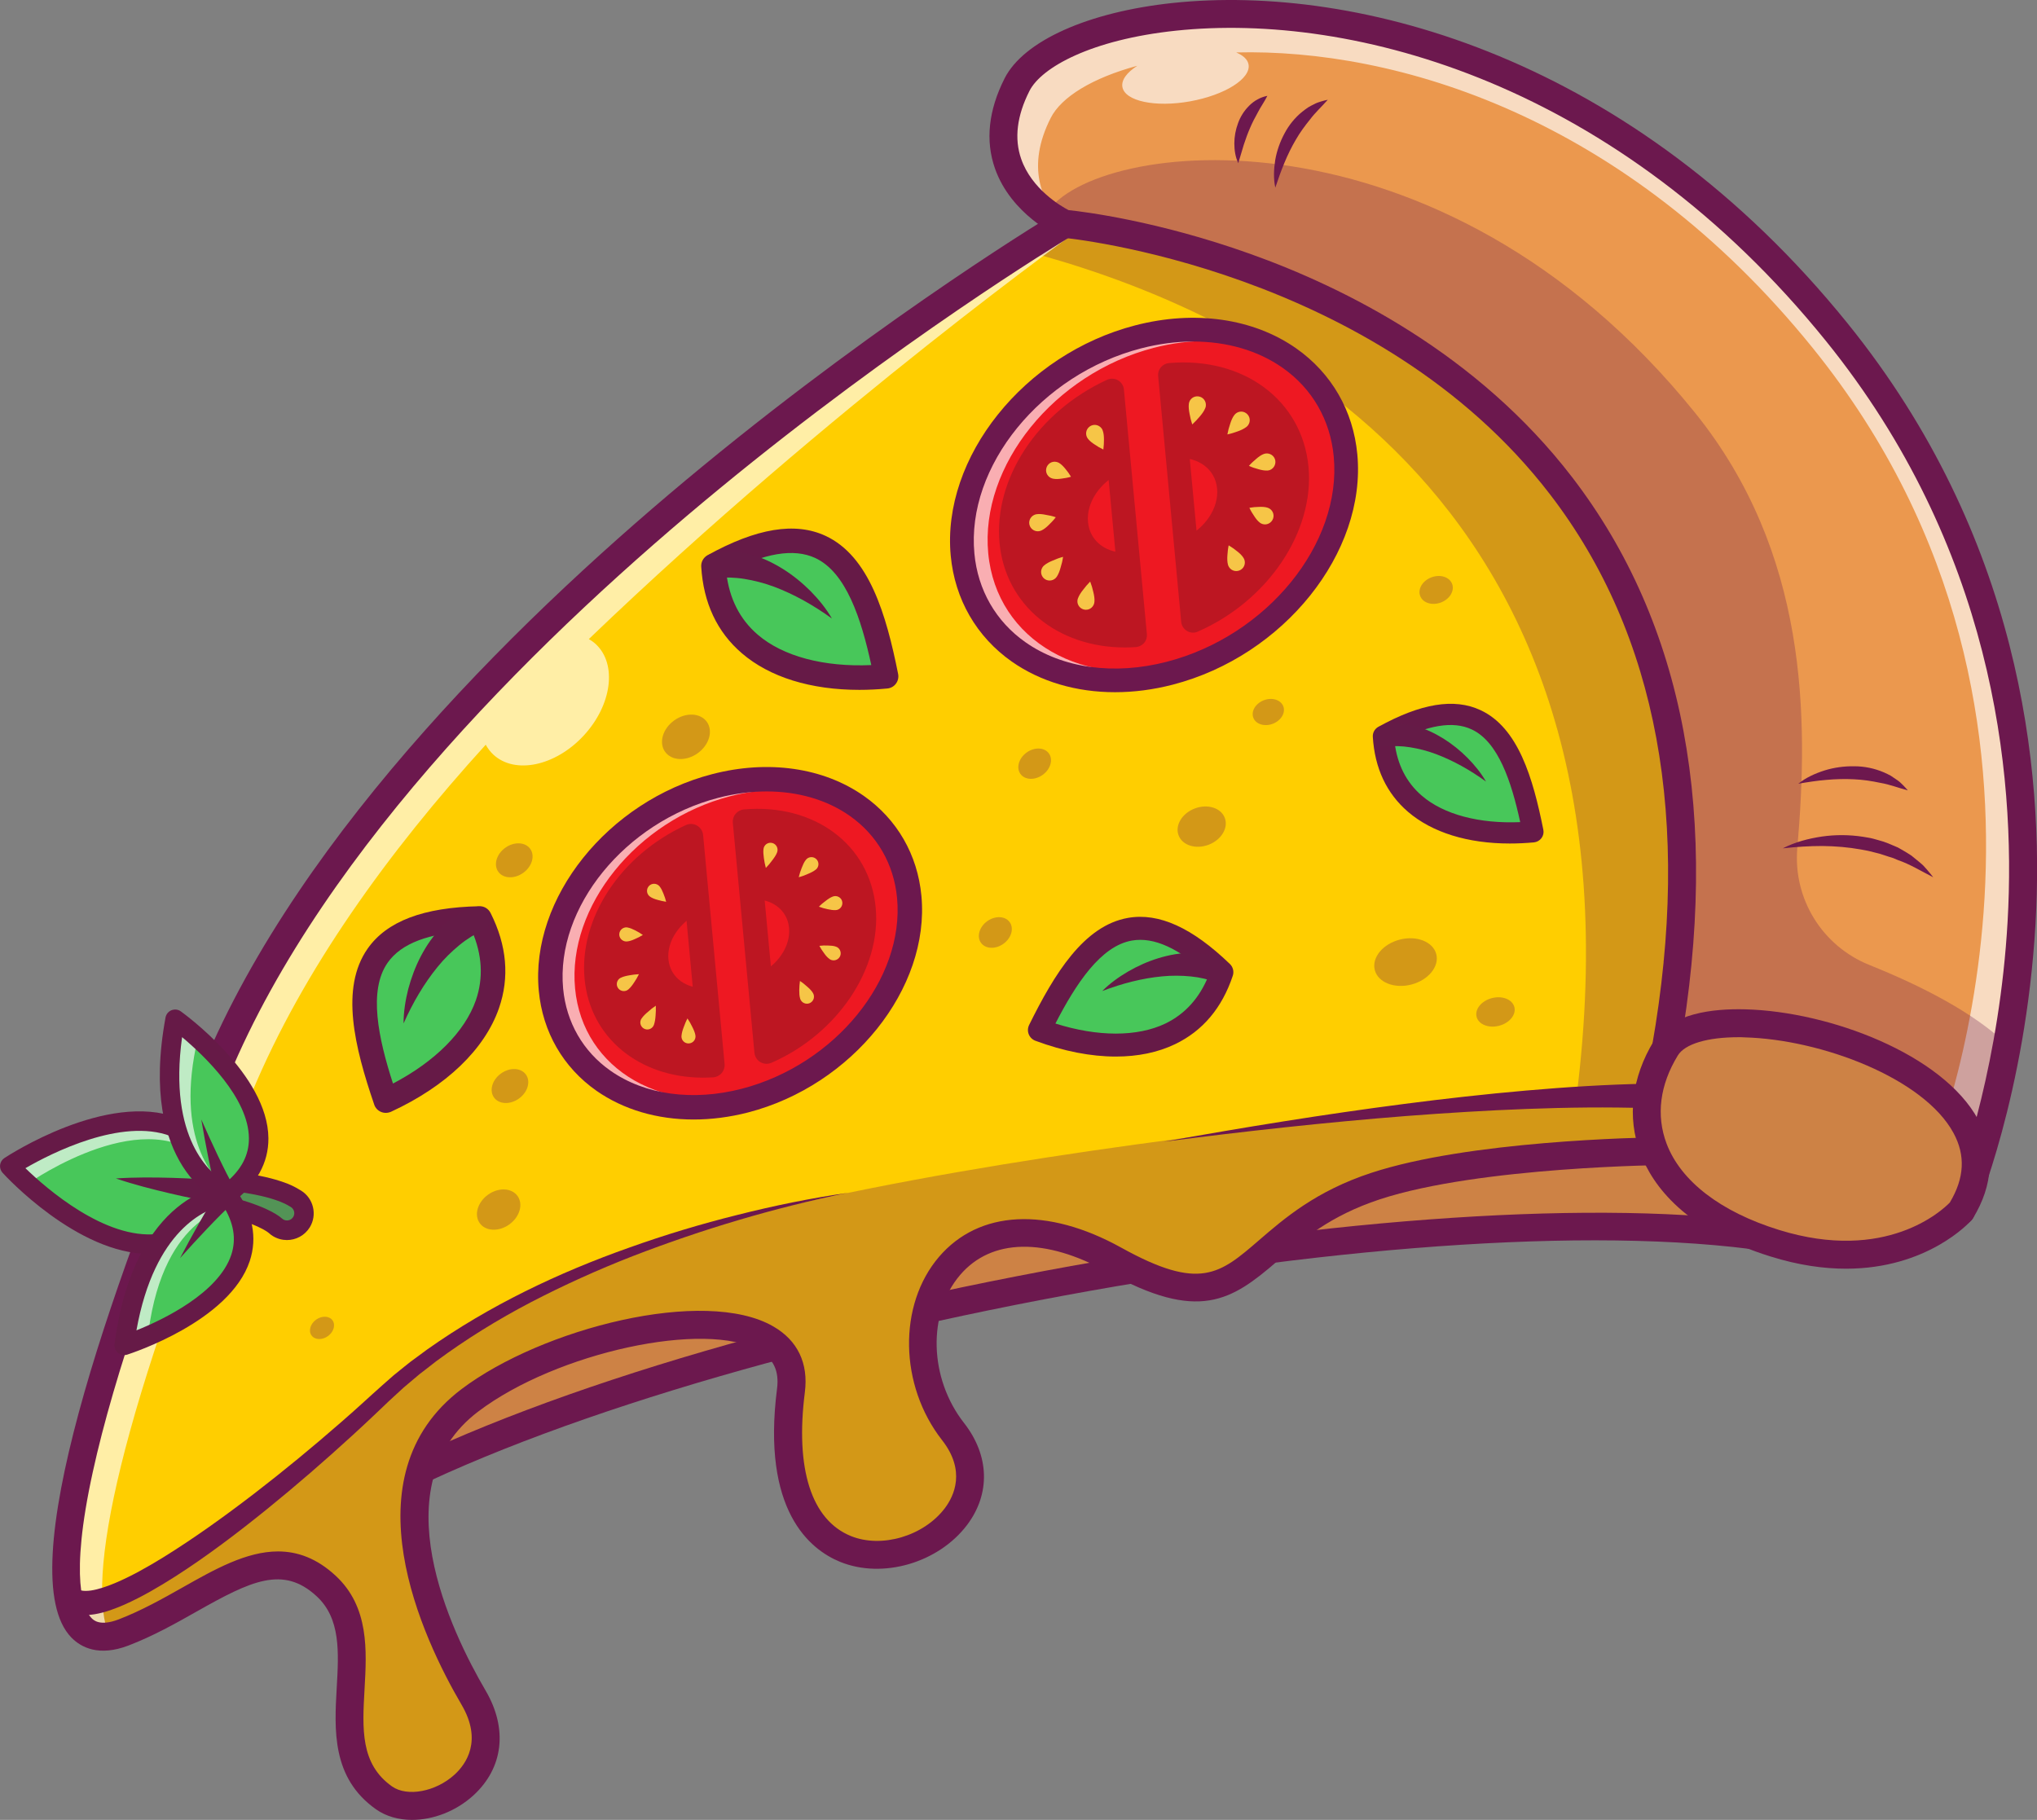<?xml version="1.0" encoding="utf-8"?>
<!-- Generator: Adobe Illustrator 22.1.0, SVG Export Plug-In . SVG Version: 6.00 Build 0)  -->
<svg version="1.1" id="Layer_1" xmlns="http://www.w3.org/2000/svg" xmlns:xlink="http://www.w3.org/1999/xlink" x="0px" y="0px"
	 viewBox="0 0 2694.9 2408" style="enable-background:new 0 0 2694.9 2408;" xml:space="preserve">
<rect x="0" y="0" width="2694.9" height="2408" fill="#808080" stroke="none"/>
<style type="text/css">
	.st0{fill:#F7AF41;}
	.st1{opacity:0.3;}
	.st2{fill:#6C184E;}
	.st3{fill:#FFCE00;}
	.st4{opacity:0.65;}
	.st5{fill:#FFFFFF;}
	.st6{fill:#EE1822;}
	.st7{fill:#BD1622;}
	.st8{fill:#F6C547;}
	.st9{fill:#48C75A;}
	.st10{fill:#661A47;}
	.st11{fill:#651B47;}
	.st12{fill:none;}
	.st13{fill:#EB984E;}
	.st14{fill:#6D184E;}
</style>
<g>
	<g>
		<g>
			<g>
				<path class="st0" d="M87.4,2083.1c0,0-54,171.8,348.4-74.4c402.4-246.2,1406.9-434.4,1882.1-374.3S2457.5,565,2104.9,383.6
					S649.2,985.3,87.4,2083.1z"/>
			</g>
			<g class="st1">
				<path class="st2" d="M119.3,2045.1c0,0-86,209.9,316.4-36.4c402.4-246.2,1406.9-434.4,1882.1-374.3S2457.5,565,2104.9,383.6
					S681.1,947.2,119.3,2045.1z"/>
			</g>
			<g>
				<path class="st2" d="M156.8,2146.5c-21.1,0-37.9-5-50.3-15.1c-37.9-30.7-17.4-90.5-16.5-93c0.3-0.8,0.6-1.5,1-2.3
					c258.2-504.6,591.4-874,825.4-1095c296.6-280.1,609.5-486.7,858.6-566.9c143.7-46.3,257.6-48.7,338.4-7.1
					c128.1,65.8,261.7,254.1,357.4,503.7c93.8,244.5,124.6,485.1,80.4,627.9c-31.9,102.9-99.9,156.4-197.9,156.4
					c-12.1,0-24.7-0.8-37.8-2.5c-488.9-61.8-1485.1,136.2-1870.1,371.8C312,2106.1,216.6,2146.5,156.8,2146.5z M124.5,2051.7
					c-3.4,10.8-8.8,39.7,5.3,51c11.9,9.5,68.3,29.7,296.3-109.8c190.7-116.7,526-227.7,919.9-304.4
					c381.3-74.3,745.5-101.4,974.2-72.5c99.6,12.5,165.5-30.5,195.7-128.2c41.9-135.2,11.4-366.6-79.6-603.7
					C2345,646.4,2214.8,461,2096.4,400.1c-70.7-36.4-178-33.1-310.2,9.4c-244,78.5-551.8,282.1-844.5,558.5
					C710,1186.9,380.2,1552.5,124.5,2051.7z"/>
			</g>
			<g>
				<g>
					<path class="st3" d="M2129.8,600c-55.8-12.8,5.6-33.8-68.5-107.6c-74-73.8-155.4-13.1-155.4-13.1c13.2-27.1,16.2-52.2,2-72.1
						c-63.7-89.3-231-33.4-292.2-105c-61.2-71.6-207.4-5.9-207.4-5.9s-872.9,521-1122.7,1121.1C35.8,2017.4,54.8,2201.6,163.4,2160
						s188.7-135.2,268.2-61.4c79.5,73.8-19.8,212.1,76.4,280.2c53.9,38.2,178.5-30.3,118.6-132.6c-59.9-102.2-139.3-291.8-4.9-393.4
						c134.4-101.7,443-155.8,424.8-13c-45.2,353.9,331.3,203.8,214.4,54.3c-99.3-127-7.9-350,213.5-227.2
						c185.9,103,162.2-37.3,345.6-97.5c136.8-44.9,388.4-46.4,388.4-46.4c176.6-103.7,16.9-154.9,16.9-154.9s148-113.9,110.9-192.7
						c-37.1-78.7-19.1-202.7-15.8-328.3C2323.6,721.6,2185.7,612.8,2129.8,600z"/>
				</g>
				<g class="st1">
					<path class="st2" d="M2129.8,600c-55.8-12.8,5.6-33.8-68.5-107.6c-74-73.8-155.4-13.1-155.4-13.1c13.2-27.1,16.2-52.2,2-72.1
						c-63.7-89.3-231-33.4-292.2-105c-61.2-71.6-207.4-5.9-207.4-5.9s-20.3,12.1-55.6,34.8c273.1,71.8,836.7,301.8,732.9,1120.8
						c0,0-1090.1,78.2-1389.7,264.5c-215.5,134-432.1,385.7-600.2,418c12,30.8,36,37.8,67.6,25.8c108.6-41.5,188.6-135.2,268.2-61.4
						c79.5,73.8-19.8,212.1,76.4,280.2c53.9,38.2,178.5-30.3,118.6-132.6c-59.9-102.2-139.3-291.8-4.9-393.4s443-155.8,424.8-13
						c-45.2,353.9,331.3,203.8,214.4,54.3c-99.3-127-7.9-350,213.5-227.2c185.9,103,162.2-37.3,345.6-97.5
						c136.8-44.9,388.4-46.4,388.4-46.4c176.6-103.7,16.9-154.9,16.9-154.9s148-113.9,110.9-192.7c-37.1-78.7-19.1-202.7-15.8-328.3
						C2323.6,721.6,2185.7,612.8,2129.8,600z"/>
				</g>
				<g class="st4">
					<g>
						<path class="st5" d="M2177.5,628c4.9,1.1,10.4,3,16.3,5.5c-15.4-11.2-30.1-20-43-26C2152.1,617.2,2156.4,623.2,2177.5,628z"/>
					</g>
					<g>
						<path class="st5" d="M2274.5,1396.6c-0.3-0.3-0.6-0.6-0.9-0.9c-0.3,0.3-0.5,0.4-0.5,0.4S2273.6,1396.3,2274.5,1396.6z"/>
					</g>
					<g>
						<path class="st5" d="M1953.6,507.3c0,0,47.7-35.5,103.3-19c-32.2-29.8-65.5-35-92.6-31.5
							C1966.7,472.1,1962.4,489.2,1953.6,507.3z"/>
					</g>
					<g>
						<path class="st5" d="M1895.3,392.5c-55.2-53.2-159.1-37.6-229.5-59.8C1713.6,384,1819.4,365.8,1895.3,392.5z"/>
					</g>
					<g>
						<path class="st5" d="M1408.4,296.2c0,0-388.5,231.9-721.3,564.4c-6.5,4.9-12.8,10.4-18.6,16.7c-3.7,4-7,8.1-10.1,12.4
							c-154.8,159-294.4,339.4-372.7,527.6c-234.7,563.6-232.1,760.3-141,747.8c-31.4-72.5,9.4-289,188.7-719.7
							c67.5-162,180.3-318.3,309.2-460c2.7,4.8,6,9.3,10.1,13.1c28.6,26.5,82.1,15.2,119.5-25.2c37.4-40.4,44.5-94.6,15.9-121.1
							c-2.8-2.6-5.9-4.7-9.1-6.6c322.1-309.3,654.7-546.2,654.7-546.2s112.9-15.6,181.3,1.9C1553.1,231.2,1408.4,296.2,1408.4,296.2
							z"/>
					</g>
				</g>
				<g>
					<path class="st2" d="M545.1,2408c-17.7,0-34.4-4.6-47.8-14.1c-58.6-41.5-55-105.1-51.8-161.1c2.7-46.9,5.2-91.3-26.5-120.6
						c-44.4-41.2-87.1-20.4-158.6,20c-28.3,16-57.6,32.5-90.4,45.1c-39.3,15-62.8,2.5-75.6-10.6c-81.5-83.9,49.7-457.7,174.1-756.5
						C399.1,1096.7,699.7,806,929,617.4c247.7-203.8,467.7-335.8,469.9-337.1c0.6-0.4,1.2-0.7,1.9-1c6.5-2.9,159.6-70.4,229,10.8
						c24,28.1,72,33.1,122.9,38.4c61.8,6.5,131.7,13.8,170.3,67.8c9.9,13.9,14.1,29.8,12.6,47.7c38.7-12.3,91.7-11.8,138.8,35.2
						c44.3,44.2,45.8,74,46.6,91.8c0.1,2.3,0.3,5.3,0.5,6.8c1.1,0.7,4.4,2.3,12.4,4.1l0,0c64.3,14.8,208.4,130.5,204.9,265.6
						c-0.7,27.7-2.2,55.5-3.6,82.3c-4.8,92.7-9.4,180.4,17.6,237.6c33.5,71.2-49.3,157.1-93,195.8c21.1,11.8,46.3,32,49.7,62.3
						c4.2,37.5-25.9,74.6-91.9,113.4c-2.8,1.6-6,2.5-9.3,2.5c-2.5,0-250.4,2-382.8,45.5c-65.9,21.7-102.9,53.6-135.6,81.8
						c-60.7,52.4-104.1,81.2-224.7,14.3c-82.6-45.8-153.7-44.4-195,4c-43.3,50.7-41.1,136.6,5.1,195.7
						c33.8,43.2,35.3,93.7,4.1,135.1c-38,50.2-111.7,71.7-167.9,48.8c-40-16.3-104.1-67.8-83.5-229.1c3-23.4-4.5-39.4-23.5-50.4
						c-70.2-40.7-268.2,2.2-371.7,80.5c-129.3,97.8-36.3,290.9,9.7,369.4c29.5,50.4,23.5,102.1-16.1,138.5
						C603.2,2396.7,573,2408,545.1,2408z M367.8,2052.8c25.6,0,51.2,8.9,76.3,32.2c44.4,41.2,41.1,98.9,38.2,149.8
						c-3,53.2-5.6,99.2,36.3,128.9c20.1,14.2,58,7.1,82.8-15.6c15.4-14.1,37.1-45,9.2-92.5c-51-87-153-301.8-0.1-417.5
						c106.3-80.4,321.8-135.6,412.6-83c32.2,18.6,46.6,48.8,41.7,87.1c-12.9,101.4,8.6,168.9,60.8,190.2
						c40.7,16.6,96.5,0.1,124.4-36.8c12.2-16.2,28.1-49.5-3.7-90.1c-56.6-72.4-58.4-178.8-4.1-242.4c53-62,143.1-66.6,241.1-12.3
						c104.2,57.8,130.4,35.1,182.6-10c33.5-28.9,75.2-64.9,148.2-88.9c128.8-42.3,351.6-46.8,389-47.3
						c63.4-38.1,70.9-63.2,69.7-74.9c-2.5-22.6-40.2-39.8-53.3-44c-6.5-2.1-11.3-7.7-12.5-14.4c-1.2-6.8,1.5-13.6,6.9-17.8
						c35.3-27.2,130.5-117,105.4-170.1c-31-65.7-26.2-157.8-21.1-255.3c1.4-26.6,2.8-54.1,3.5-81.3c2.9-112.5-124-216.6-176.2-228.6
						c-33.5-7.7-40.5-21.8-41.6-45.2c-0.7-14-1.6-33.2-35.8-67.3c-61.5-61.3-128.5-13.4-131.4-11.4c-6.9,5-16.3,4.8-22.8-0.7
						c-6.5-5.5-8.5-14.6-4.8-22.3c16.9-34.6,6.9-48.6,3.6-53.2c-28.9-40.5-84.8-46.3-144.1-52.5c-55.8-5.8-113.5-11.9-147.1-51.2
						c-42.5-49.7-146.8-18.3-184.8-1.5c-15.7,9.5-227.5,138.3-464.9,333.7C726.2,832.2,430.3,1118,302.7,1424.4
						c-91.5,219.6-152,395.6-179.9,523.1c-31.5,143.8-11.8,183.2-1.8,193.4c2.7,2.8,11,11.3,35.8,1.9c30.2-11.6,58.3-27.4,85.4-42.7
						C283.6,2076.7,325.9,2052.8,367.8,2052.8z"/>
				</g>
			</g>
			<g>
				<path class="st2" d="M1540.1,1510.6c105.6-19,211.6-36.2,318.2-50c53.3-6.9,106.7-12.9,160.4-17.6c53.7-4.7,107.5-8.1,161.7-9.1
					c8.9-0.2,16.3,6.9,16.5,15.9c0.2,8.9-6.9,16.3-15.9,16.5c-0.3,0-0.5,0-0.8,0l-0.1,0c-53.1-1.7-106.5-1-159.9,1
					c-53.4,2-106.8,5.3-160.2,9.4C1753.1,1485.1,1646.5,1496.9,1540.1,1510.6z"/>
			</g>
		</g>
		<g class="st1">
			<g>
				<path class="st2" d="M1881,383.1c0,0,0.5-0.4,1.5-1c-0.3-0.2-0.5-0.4-0.7-0.5C1881.5,382,1881.3,382.5,1881,383.1z"/>
			</g>
			<g>
				<path class="st2" d="M2295.5,751c-3.3,125.6-21.3,249.6,15.8,328.3c2,4.2,3.4,8.6,4.4,13c-7-71.1,2.4-157.8,4.7-245.1
					c0.9-34.7-9-68-24.9-98.5C2295.4,749.4,2295.5,750.2,2295.5,751z"/>
			</g>
			<g>
				<path class="st2" d="M2317.2,1105.7c1,75.5-116.8,166.2-116.8,166.2s61.7,19.8,65.9,59.7c40.7-40.1,93.8-105.5,69.8-156.3
					C2326.6,1155,2320.7,1131.5,2317.2,1105.7z"/>
			</g>
		</g>
		<g>
			<g>
				
					<ellipse transform="matrix(0.84 -0.543 0.543 0.84 -118.121 936.112)" class="st6" cx="1526.7" cy="668.2" rx="269" ry="214.7"/>
			</g>
			<g class="st4">
				<path class="st5" d="M1566,880c-131.9,34.2-247.7-32.1-258.6-148c-10.9-115.9,87.2-237.6,219.2-271.8
					c97-25.1,185.3,4.1,229.5,67.4c-44.2-74.4-142.1-110-250.2-82c-139.9,36.3-244,165.3-232.4,288.2
					c11.5,122.9,134.3,193.2,274.2,156.9c36.9-9.6,71.3-25.7,101.8-46.3C1623.9,860,1595.9,872.3,1566,880z"/>
			</g>
			<g>
				<path class="st7" d="M1547.8,496.2l30.5,325.3c85.4-37.4,144.6-121.5,137.1-202.1C1707.9,538.7,1636,488.5,1547.8,496.2z"/>
			</g>
			<g>
				<path class="st7" d="M1471.3,516.7c-83.3,38.2-140.7,121-133.2,200.4s77.3,129.2,163.6,123.5L1471.3,516.7z"/>
			</g>
			<g>
				<path class="st7" d="M1471.3,516.7c-83.3,38.2-140.7,121-133.2,200.4s77.3,129.2,163.6,123.5L1471.3,516.7z"/>
			</g>
			<g>
				<path class="st6" d="M1483,625.2c-27.3,12.5-46.1,39.6-43.6,65.6c2.4,26,25.3,42.3,53.6,40.4L1483,625.2z"/>
			</g>
			<g>
				<path class="st6" d="M1556.6,606.1c28.3-1.9,51.2,14.4,53.6,40.4c2.4,26-16.3,53.1-43.6,65.6L1556.6,606.1z"/>
			</g>
			<g>
				<path class="st2" d="M1475.1,915.9c-50.9,0-98.4-13.8-136.5-40.5c-46.7-32.8-75.4-82.5-80.8-140.1
					c-12.2-130,97.3-266.8,244.1-304.8c78.7-20.4,156.3-9.3,213,30.5c46.7,32.8,75.4,82.5,80.8,140.1
					c12.2,130-97.3,266.8-244.1,304.8C1525.8,912.6,1500,915.9,1475.1,915.9z M1578.5,451.9c-22.3,0-45.4,3-68.7,9
					c-132.6,34.3-231.6,156.2-220.7,271.5c4.5,48.3,28.5,90,67.6,117.4c49.1,34.5,117.3,43.9,187.1,25.8
					c132.6-34.4,231.6-156.2,220.7-271.5c-4.5-48.3-28.5-90-67.6-117.4C1664.2,463.7,1623,451.9,1578.5,451.9z"/>
			</g>
			<g>
				<g>
					<path class="st8" d="M1442.3,769.5c1.8,4.7,3.1,9.2,4.1,13.7c1.1,4.5,1.9,9,1.5,13.2c-0.5,6.2-5.9,10.9-12.1,10.4
						c-6.2-0.5-10.9-5.9-10.4-12.1c0.1-1,0.3-2.1,0.7-3c1.5-4,3.9-7.7,6.9-11.4C1435.7,776.7,1438.7,773.1,1442.3,769.5z"/>
				</g>
				<g>
					<path class="st8" d="M1406.4,736.8c-0.7,5-1.8,9.6-3.2,14c-1.2,4.5-2.8,8.8-5.1,12.3c-3.5,5.2-10.5,6.6-15.7,3.2
						c-5.2-3.5-6.6-10.5-3.2-15.7c0.6-0.9,1.3-1.7,2-2.3c3.2-2.8,7.2-4.8,11.6-6.6C1397.1,739.8,1401.5,738.1,1406.4,736.8z"/>
				</g>
				<g>
					<path class="st8" d="M1396.8,684.4c-2.9,3.8-6,7-9.1,10c-3.1,3.1-6.3,5.8-9.9,7.5c-5.7,2.7-12.4,0.2-15.1-5.4
						c-2.7-5.7-0.2-12.4,5.4-15.1c1-0.5,2.1-0.8,3.2-1c3.9-0.6,8-0.1,12.3,0.8C1387.9,681.9,1392.3,682.8,1396.8,684.4z"/>
				</g>
				<g>
					<path class="st8" d="M1416.9,630.8c-4.3,1.3-8.5,2-12.5,2.5c-4.1,0.6-8,0.8-11.6,0c-6.1-1.4-10-7.4-8.6-13.5
						c1.4-6.1,7.4-10,13.5-8.6c1.2,0.3,2.4,0.7,3.4,1.3c3.1,1.9,5.8,4.7,8.4,7.9C1412.1,623.5,1414.6,626.9,1416.9,630.8z"/>
				</g>
				<g>
					<path class="st8" d="M1459.7,594.8c-4.2-2-7.9-4.2-11.4-6.6c-3.6-2.3-6.8-4.8-9.1-7.8c-3.8-5-2.8-12.1,2.2-15.9
						c5-3.8,12.1-2.8,15.9,2.2c0.7,0.9,1.3,2,1.6,3.1c1.3,3.6,1.6,7.6,1.6,11.9C1460.5,585.8,1460.3,590.1,1459.7,594.8z"/>
				</g>
			</g>
			<g>
				<g>
					<path class="st8" d="M1625.5,721.6c4.1,2.4,7.7,5,11,7.7c3.5,2.7,6.5,5.5,8.6,8.8c3.4,5.3,1.9,12.3-3.4,15.7
						c-5.3,3.4-12.3,1.9-15.7-3.4c-0.6-1-1.1-2-1.4-3.1c-1-3.7-1.1-7.9-0.8-12.3C1624.1,730.7,1624.5,726.3,1625.5,721.6z"/>
				</g>
				<g>
					<path class="st8" d="M1652.9,671.9c4.4-0.8,8.6-1.1,12.7-1.2c4.1-0.2,8.1,0,11.5,1.1c6,2,9.2,8.4,7.2,14.3s-8.4,9.2-14.3,7.2
						c-1.2-0.4-2.3-1-3.2-1.7c-2.9-2.2-5.3-5.3-7.5-8.7C1657,679.6,1654.8,676,1652.9,671.9z"/>
				</g>
				<g>
					<path class="st8" d="M1652.3,616.4c3.1-3.5,6.3-6.4,9.5-9.1c3.2-2.8,6.5-5.2,10.1-6.6c5.9-2.2,12.4,0.7,14.7,6.5
						c2.2,5.8-0.7,12.4-6.5,14.7c-1.1,0.4-2.3,0.7-3.4,0.7c-3.8,0.2-7.8-0.6-11.9-1.8C1660.7,619.7,1656.5,618.4,1652.3,616.4z"/>
				</g>
				<g>
					<path class="st8" d="M1623.8,574.8c0.9-4.9,2.1-9.4,3.6-13.7c1.4-4.4,3-8.5,5.5-11.8c3.7-5.1,10.8-6.2,15.8-2.5
						c5.1,3.7,6.2,10.8,2.5,15.8c-0.6,0.9-1.4,1.6-2.2,2.3c-3.3,2.5-7.3,4.4-11.6,5.9C1633,572.4,1628.6,573.8,1623.8,574.8z"/>
				</g>
				<g>
					<path class="st8" d="M1577.3,561.6c-1.6-4.8-2.7-9.4-3.5-13.9c-0.9-4.6-1.5-9.1-1-13.3c0.7-6.2,6.3-10.7,12.6-9.9
						c6.2,0.7,10.6,6.3,9.9,12.6c-0.1,1-0.4,2.1-0.8,3c-1.6,3.9-4.3,7.6-7.3,11.1C1584.2,554.7,1581,558.2,1577.3,561.6z"/>
				</g>
			</g>
			<g>
				<path class="st7" d="M1578.4,837.1c-2.8,0-5.5-0.7-8-2.2c-4.3-2.6-7.2-7-7.7-12.1l-30.5-325.3c-0.4-4.2,0.9-8.3,3.6-11.5
					c2.7-3.2,6.5-5.2,10.7-5.6c98.7-8.6,176.3,49.2,184.6,137.3c8,85.7-53.5,177.3-146.4,218
					C1582.6,836.7,1580.5,837.1,1578.4,837.1z M1565,511.1l26.9,286.1c69.6-38.7,114.2-110,108-176.5
					c-6.1-65.4-61.7-109.7-134.6-109.7C1565.1,511.1,1565,511.1,1565,511.1z"/>
			</g>
			<g>
				<path class="st7" d="M1488.2,856.7c-89.4,0-158.1-56.3-165.8-138.1c-8-85.2,50.5-174,142.3-216.1c4.6-2.1,10-1.9,14.4,0.7
					c4.4,2.5,7.3,7.1,7.8,12.1l30.4,323.8c0.4,4.2-0.9,8.4-3.7,11.6c-2.7,3.2-6.7,5.2-10.9,5.5
					C1497.9,856.5,1493,856.7,1488.2,856.7z M1457.9,541.4c-67.3,39.2-110.2,109.5-104.1,174.3c6.1,64.9,58.9,108.3,130.8,109.7
					L1457.9,541.4z"/>
			</g>
		</g>
		<g>
			<g>
				
					<ellipse transform="matrix(0.84 -0.543 0.543 0.84 -522.878 724.53)" class="st6" cx="965.9" cy="1248" rx="251.6" ry="200.8"/>
			</g>
			<g class="st4">
				<path class="st5" d="M1002.7,1446.2c-123.4,32-231.7-30-241.9-138.4c-10.2-108.4,81.6-222.2,205-254.2
					c90.8-23.5,173.3,3.8,214.7,63c-41.4-69.6-132.9-102.9-234.1-76.7c-130.9,33.9-228.2,154.6-217.4,269.6
					c10.8,115,125.6,180.7,256.5,146.8c34.5-9,66.7-24,95.2-43.3C1056.9,1427.5,1030.6,1439,1002.7,1446.2z"/>
			</g>
			<g>
				<path class="st7" d="M985.6,1087.2l28.6,304.2c79.9-35,135.3-113.6,128.2-189.1C1135.3,1127,1068.1,1080,985.6,1087.2z"/>
			</g>
			<g>
				<path class="st7" d="M914.1,1106.4c-77.9,35.7-131.6,113.2-124.6,187.4c7,74.3,72.3,120.9,153.1,115.5L914.1,1106.4z"/>
			</g>
			<g>
				<path class="st7" d="M914.1,1106.4c-77.9,35.7-131.6,113.2-124.6,187.4c7,74.3,72.3,120.9,153.1,115.5L914.1,1106.4z"/>
			</g>
			<g>
				<path class="st6" d="M925.1,1207.9c-25.5,11.7-43.1,37.1-40.8,61.4s23.7,39.6,50.1,37.8L925.1,1207.9z"/>
			</g>
			<g>
				<path class="st6" d="M993.8,1190c26.5-1.8,47.9,13.5,50.1,37.8c2.3,24.3-15.3,49.7-40.8,61.4L993.8,1190z"/>
			</g>
			<g>
				<path class="st2" d="M917.6,1481.3c-48,0-92.7-13-128.6-38.1c-44-30.9-71.1-77.8-76.2-132.2c-11.5-122.3,91.4-251,229.5-286.7
					c74-19.2,147.1-8.7,200.5,28.8c44,30.9,71.1,77.8,76.2,132.2l0,0c11.5,122.4-91.4,251-229.5,286.7
					C965.3,1478.2,941.1,1481.3,917.6,1481.3z M1014.3,1047.2c-20.7,0-42.2,2.8-63.9,8.4c-123.3,32-215.4,145.2-205.4,252.4
					c4.2,44.7,26.4,83.3,62.6,108.7c45.6,32,108.9,40.7,173.8,23.9c123.3-32,215.4-145.2,205.4-252.4l0,0
					c-4.2-44.7-26.4-83.3-62.6-108.7C1093.9,1058.2,1055.6,1047.2,1014.3,1047.2z"/>
			</g>
			<g>
				<g>
					<path class="st8" d="M909.5,1347.6c2.5,3.6,4.5,7.3,6.3,11c1.9,3.7,3.5,7.4,4.2,11.1c0.9,5.1-2.4,9.9-7.5,10.8
						c-5.1,0.9-9.9-2.4-10.8-7.5c-0.1-0.8-0.2-1.5-0.1-2.3c0.3-3.8,1.4-7.6,2.9-11.5C905.9,1355.4,907.4,1351.5,909.5,1347.6z"/>
				</g>
				<g>
					<path class="st8" d="M867.6,1330.7c0.2,4.6,0.1,8.9-0.3,13.2c-0.3,4.3-0.9,8.5-2.2,12.2c-1.8,4.8-7.1,7.3-11.9,5.5
						c-4.8-1.8-7.3-7.1-5.5-11.9c0.2-0.7,0.6-1.3,1-1.9c2.2-3.3,5.3-6.3,8.6-9C860.4,1336,863.8,1333.2,867.6,1330.7z"/>
				</g>
				<g>
					<path class="st8" d="M845.3,1289c-1.9,4-4.1,7.6-6.4,11c-2.3,3.5-4.7,6.7-7.6,9.2c-3.9,3.3-9.8,2.8-13.1-1.1
						c-3.3-3.9-2.8-9.8,1.1-13.1c0.6-0.5,1.2-0.9,1.9-1.2c3.4-1.7,7.4-2.6,11.5-3.3C836.7,1289.8,840.9,1289.2,845.3,1289z"/>
				</g>
				<g>
					<path class="st8" d="M850.5,1237.1c-3.5,2.2-7,3.9-10.5,5.4c-3.5,1.6-7,2.9-10.4,3.2c-5.1,0.5-9.7-3.2-10.3-8.3
						c-0.5-5.1,3.2-9.7,8.3-10.3c0.8-0.1,1.7-0.1,2.5,0.1c3.4,0.6,6.8,2.1,10.2,3.8C843.7,1232.8,847.1,1234.7,850.5,1237.1z"/>
				</g>
				<g>
					<path class="st8" d="M881.3,1193.2c-4-0.6-7.7-1.5-11.3-2.5c-3.6-1-7.1-2.2-9.9-4.2c-4.3-2.9-5.4-8.7-2.5-13
						c2.9-4.3,8.7-5.4,13-2.5c0.7,0.5,1.4,1.1,1.9,1.7c2.2,2.6,3.7,5.9,5.1,9.4C879.1,1185.7,880.3,1189.3,881.3,1193.2z"/>
				</g>
			</g>
			<g>
				<g>
					<path class="st8" d="M1058.3,1298c3.6,2.3,6.7,4.9,9.6,7.5c3,2.6,5.8,5.3,7.6,8.4c2.7,4.4,1.3,10.1-3.1,12.8
						c-4.4,2.7-10.1,1.3-12.8-3.1c-0.4-0.7-0.8-1.4-1-2.2c-1.1-3.5-1.2-7.3-1.2-11.3C1057.5,1306.3,1057.7,1302.3,1058.3,1298z"/>
				</g>
				<g>
					<path class="st8" d="M1084,1251.5c4-0.5,7.8-0.6,11.5-0.4c3.7,0.1,7.3,0.3,10.5,1.5c4.9,1.7,7.4,7.1,5.7,11.9
						s-7.1,7.4-11.9,5.7c-0.8-0.3-1.6-0.7-2.3-1.2c-2.8-2-5.1-4.7-7.3-7.8C1088,1258.2,1085.9,1255.1,1084,1251.5z"/>
				</g>
				<g>
					<path class="st8" d="M1083.4,1199.7c2.9-3,6-5.5,9.1-7.8c3.1-2.4,6.2-4.5,9.5-5.7c4.8-1.7,10.2,0.8,11.9,5.6
						c1.7,4.8-0.8,10.2-5.6,11.9c-0.8,0.3-1.6,0.4-2.4,0.5c-3.5,0.3-7.2-0.4-11-1.2C1091.1,1202.2,1087.3,1201.2,1083.4,1199.7z"/>
				</g>
				<g>
					<path class="st8" d="M1056.7,1160.7c1-4.3,2.4-8.4,3.9-12.2c1.5-3.9,3.1-7.7,5.5-10.7c3.1-4.1,8.9-4.9,13-1.8
						c4.1,3.1,4.9,8.9,1.8,13c-0.5,0.6-1,1.2-1.6,1.6c-3,2.4-6.7,4.2-10.6,5.8C1065,1158.1,1061,1159.6,1056.7,1160.7z"/>
				</g>
				<g>
					<path class="st8" d="M1013.2,1148.4c-1.2-4.4-2-8.6-2.6-12.9c-0.6-4.2-1-8.4-0.5-12.3c0.7-5.1,5.4-8.7,10.5-8
						c5.1,0.7,8.7,5.4,8,10.5c-0.1,0.7-0.3,1.5-0.5,2.1c-1.4,3.7-3.8,7.1-6.4,10.5C1019.2,1141.8,1016.4,1145.1,1013.2,1148.4z"/>
				</g>
			</g>
			<g>
				<path class="st7" d="M1014.2,1407.6c-2.8,0-5.7-0.8-8.2-2.2c-4.5-2.6-7.4-7.3-7.9-12.4l-28.6-304.3c-0.4-4.3,0.9-8.6,3.7-11.9
					c2.8-3.3,6.7-5.4,11-5.8c93.1-8.1,166.5,46.5,174.3,129.8c7.6,80.7-50.4,167.1-137.8,205.4
					C1018.6,1407.1,1016.4,1407.6,1014.2,1407.6z M1003.3,1102.6l24.8,263.7c63.5-36.2,103.9-101.5,98.2-162.5
					C1120.7,1143.9,1070,1103.2,1003.3,1102.6z"/>
			</g>
			<g>
				<path class="st7" d="M929.9,1425.9c-84.4,0-149.3-53.2-156.5-130.6c-7.5-80.3,47.6-164,134-203.6c4.8-2.2,10.3-1.9,14.8,0.7
					c4.5,2.6,7.5,7.3,8,12.5l28.4,302.9c0.4,4.3-1,8.7-3.8,12s-6.9,5.4-11.2,5.7C939,1425.7,934.4,1425.9,929.9,1425.9z
					 M900.2,1131.9c-61.3,36.6-100.2,101-94.7,160.4c5.6,59.4,53.7,99.3,119.2,101.2L900.2,1131.9z"/>
			</g>
		</g>
		<g>
			<g>
				<g>
					<path class="st9" d="M634.5,1215.2c-170.9,7-174.3,93.7-120,227.4C617.2,1399.8,685.1,1324.4,634.5,1215.2z"/>
				</g>
				<g>
					<path class="st10" d="M510.4,1472.5c-2.2,0-4.3-0.4-6.4-1.3c-4.2-1.8-7.5-5.3-8.9-9.6c-26.1-76.3-45.2-154.1-8.8-206.3
						c25.4-36.3,73.7-54.7,147.9-56.2c6.2-0.3,12,3.3,14.8,8.9c21.6,42.8,25.3,85.3,11.1,126.1c-19,54.5-69.8,103.2-142.9,137
						C515,1472,512.7,1472.5,510.4,1472.5z M624.4,1231.8c-57.1,2.6-93.6,16.4-111.6,42.1c-25.7,36.8-12.3,99.8,7.1,159.8
						c55.6-29.1,95.2-68.7,109.7-110.3C639.7,1294,638,1263.3,624.4,1231.8z"/>
				</g>
				<g>
					<path class="st11" d="M639.7,1230.6c-11.1,5.1-21.8,11.6-32,20c-10.1,8.3-20,17.9-28.8,28.8c-17.8,21.8-32.7,47.1-45,74.8
						c0-15.2,2.4-30.5,6.2-45.5c4-14.9,9.4-29.6,16.8-43.7c7.4-14,16.5-27.6,28.5-39.2c11.9-11.5,26.8-21.5,43.9-25.8
						c8.7-2.2,17.5,3,19.7,11.7c2,7.7-1.9,15.5-8.9,18.7L639.7,1230.6z"/>
				</g>
			</g>
			<g>
				<g>
					<path class="st9" d="M943.9,748.8c151.3-79.8,197.8-6.6,218,136.3C1051.6,899.7,955,868.6,943.9,748.8z"/>
				</g>
				<g>
					<path class="st10" d="M1136.9,912.8c-64.2,0-118.5-16.7-155.4-48.4c-32.8-28.1-50.9-66.7-53.8-114.6
						c-0.4-6.2,2.9-12.1,8.3-15.1c64.9-35.9,116-44.3,156.1-25.7c57.7,26.8,80.3,103.7,96.1,182.8c0.9,4.5-0.2,9.2-2.9,12.8
						c-2.7,3.7-6.9,6-11.5,6.4C1161.2,912.2,1148.9,912.8,1136.9,912.8z M960.9,758c4,34.1,18,61.6,41.6,81.8
						c33.4,28.7,87.5,43,150.2,40.2c-13.4-61.7-33.4-122.8-74.2-141.7C1050.1,725.2,1011.6,731.6,960.9,758z"/>
				</g>
				<g>
					<path class="st11" d="M940.6,733c17-4.8,34.9-3.7,50.9,0.3c16.2,4,30.9,11.2,44.4,19.6c13.4,8.4,25.6,18.4,36.5,29.3
						c10.8,11,20.6,23,28.2,36.2c-24.5-17.7-50.1-32.1-76.4-42c-13.1-4.9-26.5-8.3-39.4-10.4c-13-2.1-25.5-2.3-37.7-1.2l-0.6,0.1
						c-8.9,0.8-16.8-5.7-17.7-14.6C928.2,742.2,933.2,735.1,940.6,733z"/>
				</g>
			</g>
			<g>
				<g>
					<path class="st9" d="M1616.6,1286.5c-117.2-108.7-176.9-53.8-229.7,70.2C1482.9,1396.5,1577.6,1391.9,1616.6,1286.5z"/>
				</g>
				<g>
					<path class="st10" d="M1476.2,1398c-32.9,0-69-7-106.4-20.9c-4-1.5-7.2-4.6-8.8-8.6c-1.6-4-1.4-8.4,0.5-12.3
						c33.4-67.6,72.4-131.5,130.9-141.7c40.7-7.1,84.8,12.9,134.7,61c4.2,4,5.7,10.1,3.8,15.7c-14.2,42.5-39.8,72.9-76.3,90.4
						C1531.8,1392.6,1505.2,1398,1476.2,1398z M1396.3,1354.3c55.9,17.7,108.2,17.8,145.3,0.1c26.2-12.6,45.5-34,57.4-63.7
						c-39.3-36.1-72.5-51.2-101.4-46.2C1456.2,1251.6,1423.3,1301.9,1396.3,1354.3z"/>
				</g>
				<g>
					<path class="st11" d="M1609.8,1300c-10.7-4-22.1-6.8-34.3-8c-12.2-1.2-25-1.4-38.1-0.1c-26.2,2.5-52.7,9.3-79.2,19.4
						c10.1-10.1,21.8-18.5,34.2-25.8c12.5-7.2,25.9-13.3,40-17.6c14.1-4.3,29.2-7.3,44.8-6.9c15.5,0.3,31.9,3.6,46,12.1
						c7.2,4.3,9.5,13.6,5.2,20.8c-3.8,6.4-11.6,8.9-18.3,6.4L1609.8,1300z"/>
				</g>
			</g>
			<g>
				<g>
					<path class="st9" d="M279.9,1560.8c9.3,0.5,18,1.3,26.9,2.3c8.9,1,17.9,2.2,26.9,3.8c9,1.6,18.1,3.5,27.4,6.2
						c9.3,2.8,18.7,5.8,29.2,12.3l1.2,0.7c10.6,6.5,13.9,20.4,7.4,30.9c-6.5,10.6-20.4,13.9-30.9,7.4c-1.2-0.7-2.4-1.7-3.4-2.6
						c-3.8-3.5-10.5-7.2-17.4-10.3c-7-3.2-14.6-6.1-22.4-8.7c-7.8-2.6-15.8-5-23.9-7.1c-8.1-2.1-16.5-4.1-24.4-5.8l-0.3-0.1
						c-8-1.7-13.1-9.5-11.5-17.5C266.1,1565.3,272.7,1560.4,279.9,1560.8z"/>
				</g>
				<g class="st1">
					<path class="st2" d="M279.9,1560.8c9.3,0.5,18,1.3,26.9,2.3c8.9,1,17.9,2.2,26.9,3.8c9,1.6,18.1,3.5,27.4,6.2
						c9.3,2.8,18.7,5.8,29.2,12.3l1.2,0.7c10.6,6.5,13.9,20.4,7.4,30.9c-6.5,10.6-20.4,13.9-30.9,7.4c-1.2-0.7-2.4-1.7-3.4-2.6
						c-3.8-3.5-10.5-7.2-17.4-10.3c-7-3.2-14.6-6.1-22.4-8.7c-7.8-2.6-15.8-5-23.9-7.1c-8.1-2.1-16.5-4.1-24.4-5.8l-0.3-0.1
						c-8-1.7-13.1-9.5-11.5-17.5C266.1,1565.3,272.7,1560.4,279.9,1560.8z"/>
				</g>
				<g>
					<path class="st10" d="M379.6,1640.8c-6.3,0-12.7-1.7-18.5-5.2c-1.8-1.1-3.7-2.5-5.3-4c-0.9-0.8-4.5-3.8-14.1-8.2
						c-6-2.8-12.9-5.5-21-8.1c-7.4-2.5-15.2-4.8-23.1-6.9c-8.1-2.1-16.3-4.1-23.7-5.6c-7.6-1.6-13.8-5.8-17.9-12
						c-4.1-6.2-5.5-13.6-4-20.8c2.8-13.3,15.1-22.8,28.7-22l0,0c9,0.5,17.7,1.3,27.6,2.4c9.4,1,18.8,2.4,27.7,4
						c10.9,1.9,20,4,28.7,6.5c11,3.3,20.9,6.6,32.3,13.7l1.2,0.7c16.6,10.2,21.8,32.1,11.6,48.7
						C403.1,1634.8,391.5,1640.8,379.6,1640.8z M279,1573.7c-0.8,0-1.6,0.5-1.8,1.5c-0.1,0.6,0.1,1.1,0.3,1.4
						c0.2,0.3,0.6,0.7,1.2,0.8c8.2,1.7,16.9,3.7,25.4,6c8.5,2.2,16.8,4.7,24.7,7.3c9,3,16.8,6,23.7,9.2c9.3,4.3,16.3,8.5,20.7,12.5
						c0.4,0.4,1,0.8,1.5,1.1c4.5,2.7,10.4,1.3,13.2-3.2c2.8-4.5,1.4-10.4-3.1-13.2l-1.2-0.7c-8.8-5.4-16.7-8-26.2-10.9
						c-7.7-2.2-15.9-4.1-25.8-5.9c-8.5-1.5-17-2.7-26.1-3.7C296,1574.9,287.6,1574.2,279,1573.7
						C279.1,1573.7,279.1,1573.7,279,1573.7z"/>
				</g>
				<g>
					<g>
						<path class="st9" d="M300.4,1578.4c-52.1-190.6-271.2-35.2-271.2-35.2S201.4,1749.4,300.4,1578.4z"/>
					</g>
					<g class="st4">
						<path class="st5" d="M299.2,1580.3c0.4-0.7,0.8-1.3,1.2-1.9c-52.1-190.6-271.2-35.2-271.2-35.2s5.9,7,16,17.4
							C86.3,1534.4,244.9,1445,299.2,1580.3z"/>
					</g>
					<g>
						<path class="st10" d="M197.3,1659.1c-94.8,0-189.8-102.7-193.9-107.3c-2.5-2.8-3.7-6.5-3.3-10.3c0.5-3.7,2.5-7.1,5.7-9.2
							c5.5-3.6,135.6-88.4,228.9-53.3c38.4,14.5,64.7,46.7,78.2,95.9c0.9,3.3,0.4,6.9-1.3,9.9c-25.7,44.3-59.6,69.1-100.7,73.5
							C206.3,1658.9,201.8,1659.1,197.3,1659.1z M33.6,1545.7c28.3,27.4,105.5,94.5,174.5,87.1c31.1-3.4,57.5-22.3,78.4-56.2
							c-11.5-37.8-31.9-62.5-60.8-73.4C160.6,1478.7,68,1525.8,33.6,1545.7z"/>
					</g>
					<g>
						<g>
							<line class="st12" x1="300.4" y1="1578.4" x2="153.3" y2="1559.3"/>
						</g>
						<g>
							<path class="st11" d="M298.7,1591.2c-12.4-0.6-24.6-2.3-36.8-4.4c-12.2-2-24.3-4.8-36.4-7.6c-24.2-5.7-48.3-11.8-72.2-19.9
								c25.1-1.7,50-1.5,74.9-0.8c12.4,0.4,24.8,0.8,37.1,2c12.3,1.1,24.6,2.5,36.7,5.1c7,1.5,11.4,8.4,9.9,15.4
								C310.6,1587.2,304.9,1591.4,298.7,1591.2z"/>
						</g>
					</g>
				</g>
				<g>
					<path class="st10" d="M192.8,1659c16.6-14.7,33.3-29.2,50.2-43.5c16.9-14.3,33.9-28.6,51.7-42.3c5.7-4.4,13.8-3.3,18.2,2.3
						c4.4,5.7,3.3,13.8-2.3,18.2c-0.7,0.5-1.4,0.9-2.1,1.3l-0.1,0c-19.4,9.7-38.8,20.3-58.1,31.1
						C231.1,1636.8,211.9,1647.8,192.8,1659z"/>
				</g>
				<g>
					<g>
						<path class="st9" d="M301,1580.9c0,0-111.2,6.7-136.7,199.2C164.3,1780.1,391.4,1707.8,301,1580.9z"/>
					</g>
					<g class="st4">
						<path class="st5" d="M196.4,1762.2c20.9-157.8,110.8-166,114-166.3c-2.6-4.9-5.7-9.9-9.4-15.1c0,0-111.2,6.7-136.7,199.2
							c0,0,48.9-15.6,92.3-45C225.7,1752.9,196.4,1762.2,196.4,1762.2z"/>
					</g>
					<g>
						<path class="st10" d="M164.3,1793c-3,0-5.9-1-8.3-3c-3.4-2.8-5.1-7.2-4.5-11.6c26.6-200.7,143.7-210.1,148.7-210.4
							c4.4-0.3,8.7,1.8,11.3,5.4c22.9,32.1,29.2,64.1,18.9,95.2c-26.6,79.8-156.6,122-162.1,123.8C167,1792.8,165.7,1793,164.3,1793
							z M294.9,1594.9c-22.2,5-90.4,31.3-114.4,165.4c35.8-14.4,108.6-49.4,125.5-100C312.9,1639.3,309.3,1617.8,294.9,1594.9z"/>
					</g>
					<g>
						<path class="st10" d="M238.2,1664.7c8.2-15.6,16.6-31.1,25.3-46.4c8.7-15.4,17.6-30.6,27.8-45.8c4-6,12.1-7.6,18-3.6
							c6,4,7.6,12.1,3.6,18c-0.6,0.9-1.3,1.7-2.1,2.4c-12.6,11.4-24.8,23.9-36.9,36.6C261.8,1638.6,249.9,1651.6,238.2,1664.7z"/>
					</g>
				</g>
				<g>
					<g>
						<path class="st9" d="M300.1,1580.3c0,0-103.7-40.8-68.4-231.7C231.7,1348.6,425.3,1487.5,300.1,1580.3z"/>
					</g>
					<g class="st4">
						<path class="st5" d="M261.8,1373.4c-17.1-15.4-30.1-24.8-30.1-24.8c-35.3,190.9,68.4,231.7,68.4,231.7c1.5-1.1,3-2.3,4.4-3.4
							C283.8,1561.6,230.2,1507.7,261.8,1373.4z"/>
					</g>
					<g>
						<path class="st10" d="M300.1,1593.2c-1.6,0-3.2-0.3-4.7-0.9c-4.6-1.8-113.1-46.9-76.4-246c0.8-4.3,3.8-8,7.9-9.6
							c4.1-1.6,8.7-1.1,12.3,1.5c4.7,3.4,115.3,83.7,115.9,167.9c0.2,32.7-15.7,61.2-47.4,84.7
							C305.5,1592.3,302.8,1593.2,300.1,1593.2z M240.9,1372.3c-18.7,135,38.1,181.1,57.7,192.7c20.8-17.3,30.9-36.6,30.7-58.9
							C329,1452.9,270.5,1397.1,240.9,1372.3z"/>
					</g>
					<g>
						<path class="st10" d="M266.3,1481.2c7.1,16.1,14.4,32.1,21.9,47.9c7.6,15.8,15.3,31.5,23.8,46.2c3.6,6.2,1.5,14.2-4.8,17.8
							c-6.2,3.6-14.2,1.5-17.8-4.8c-0.5-0.9-1-2-1.2-2.9c-5-17.6-8.7-34.8-12.3-52.2C272.4,1515.8,269.2,1498.5,266.3,1481.2z"/>
					</g>
				</g>
			</g>
		</g>
		<g>
			<path class="st2" d="M103.6,2101.7c0.5,0.8,0.8,1.2,1.3,1.6c0.5,0.4,1.4,0.9,2.9,1.2c2.9,0.7,7.6,0.7,12.5,0
				c10-1.5,21-5.3,31.8-9.8c21.6-9.1,42.9-21.2,63.6-33.9c41.5-25.7,81.6-54.6,120.7-84.6c39.1-30.1,77.3-61.6,114.5-94.1
				c9.3-8.1,18.6-16.3,27.7-24.6c9.3-8.3,18.1-16.6,27.7-25c4.8-4.1,9.4-8.4,14.2-12.5l14.7-11.9l7.4-5.9l7.6-5.6l15.2-11.2
				c82.2-58.1,173.4-101.5,267.3-134.7c47-16.8,94.7-31.2,143-43.2c48.3-12.2,97.1-22.2,146.3-29.2c-97.4,19.6-192.7,48.2-285,83.8
				c-46.1,18-91.2,38.4-134.9,61.1c-43.7,22.9-85.7,48.8-125.1,78l-14.5,11.3l-7.3,5.6l-7,5.9l-14,11.8c-4.6,4.1-9,8.3-13.5,12.4
				c-9,8.1-17.9,17.1-27,25.5c-9.1,8.6-18.2,17.1-27.4,25.5c-36.8,33.7-74.5,66.4-113.4,97.9c-38.9,31.4-78.8,61.8-121.3,89
				c-21.4,13.6-43.2,26.5-67.2,37.2c-12.1,5.2-24.5,10.1-39.1,12.6c-7.3,1.1-15.3,1.9-24.5-0.1c-4.6-1-9.6-2.9-14.1-6
				c-4.6-3.1-8.5-7.5-11.1-12c-4.5-7.7-1.8-17.6,5.9-22.1c7.7-4.4,17.5-1.8,22,5.8L103.6,2101.7z"/>
		</g>
		<g>
			<g class="st1">
				
					<ellipse transform="matrix(0.968 -0.251 0.251 0.968 -272.694 538.977)" class="st2" cx="1978.3" cy="1339.4" rx="25.8" ry="18.9"/>
			</g>
			<g class="st1">
				
					<ellipse transform="matrix(0.968 -0.251 0.251 0.968 -259.942 507.032)" class="st2" cx="1859.3" cy="1273.4" rx="42" ry="30.7"/>
			</g>
			<g class="st1">
				
					<ellipse transform="matrix(0.935 -0.353 0.353 0.935 -283.873 632.455)" class="st2" cx="1590.9" cy="1094" rx="32.7" ry="25.7"/>
			</g>
			<g class="st1">
				
					<ellipse transform="matrix(0.935 -0.353 0.353 0.935 -153.188 721.838)" class="st2" cx="1901.2" cy="780.6" rx="22.6" ry="17.8"/>
			</g>
			<g class="st1">
				
					<ellipse transform="matrix(0.935 -0.353 0.353 0.935 -233.567 751.412)" class="st2" cx="1942" cy="1015.7" rx="25.7" ry="20.2"/>
			</g>
			<g class="st1">
				<path class="st2" d="M1697.8,934.6c3.2,8.6-3,18.9-14,23.1s-22.5,0.5-25.7-8.1c-3.2-8.6,3-18.9,14-23.1
					C1683,922.4,1694.5,926,1697.8,934.6z"/>
			</g>
			<g class="st1">
				
					<ellipse transform="matrix(0.811 -0.585 0.585 0.811 -473.065 1003.305)" class="st2" cx="1316.8" cy="1234.1" rx="23.4" ry="18.4"/>
			</g>
			<g class="st1">
				
					<ellipse transform="matrix(0.811 -0.585 0.585 0.811 -332.601 991.607)" class="st2" cx="1368.9" cy="1010.7" rx="23.2" ry="18.2"/>
			</g>
			<g class="st1">
				
					<ellipse transform="matrix(0.811 -0.585 0.585 0.811 -811.647 688.17)" class="st2" cx="659.6" cy="1600.7" rx="30.8" ry="24.2"/>
			</g>
			<g class="st1">
				
					<ellipse transform="matrix(0.811 -0.585 0.585 0.811 -713.193 666.063)" class="st2" cx="674.6" cy="1437.2" rx="26" ry="20.4"/>
			</g>
			<g class="st1">
				
					<ellipse transform="matrix(0.811 -0.585 0.585 0.811 -947.354 581.07)" class="st2" cx="425.9" cy="1757.2" rx="17.1" ry="13.4"/>
			</g>
			<g class="st1">
				
					<ellipse transform="matrix(0.811 -0.585 0.585 0.811 -537.394 612.983)" class="st2" cx="680.3" cy="1138.5" rx="26" ry="20.4"/>
			</g>
			<g class="st1">
				
					<ellipse transform="matrix(0.811 -0.585 0.585 0.811 -398.911 715.011)" class="st2" cx="907.5" cy="975.1" rx="34" ry="26.7"/>
			</g>
		</g>
		<g>
			<g>
				<g>
					<g>
						<path class="st13" d="M2203.9,1386.9c-32.6,185.3,390.5,215.3,390.5,215.3S2862.4,975,2430,439.7S1409.6-14.5,1345.5,111.9
							c-64.1,126.4,62.9,184.2,62.9,184.2S2380.5,381.8,2203.9,1386.9z"/>
					</g>
					<g class="st4">
						<path class="st5" d="M2430,439.7C1997.7-95.7,1409.6-14.5,1345.5,111.9c-57.1,112.6,37.4,170.8,58.7,182.2
							c-25.7-27.7-47-73.2-14.1-138.1c14-27.6,55-52.9,114.6-69c-13.8,8.8-21.4,18.8-19.8,28.1c3.3,18.7,43.4,27.3,89.5,19
							s80.7-30.1,77.4-48.8c-1.2-6.7-7.2-12.1-16.4-15.9c209.9-5.2,514.2,83.2,763,391.3c401.9,497.7,152.8,1080.8,152.8,1080.8
							s-279-19.8-349-129c8.6,162.6,392.1,189.8,392.1,189.8S2862.4,975,2430,439.7z"/>
					</g>
					<g class="st1">
						<path class="st2" d="M2594.4,1602.3c0,0,36.5-85.5,60.8-220.3c-44.3-42.1-111.5-76.8-182.1-105.2
							c-62.4-25.1-101.1-87.7-95.3-154.7c15-172.9,14.2-390.7-135.6-576.3c-338-418.6-796.1-361.7-857.4-264
							c13.3,9.6,23.6,14.4,23.6,14.4s972.2,85.6,795.5,1090.8C2171.3,1572.3,2594.4,1602.3,2594.4,1602.3z"/>
					</g>
					<g>
						<path class="st2" d="M2594.4,1620.8c-0.4,0-0.9,0-1.3,0c-11.9-0.8-292.6-22-381.7-136.1c-23.5-30.1-32.2-64.1-25.7-100.9
							c52.5-298.7,7.2-544.1-134.7-729.2c-229.9-299.9-640.1-339.6-644.2-340c-2.1-0.2-4.1-0.7-6-1.6c-2.6-1.2-63.2-29.4-84.5-90.1
							c-12.9-36.9-8.6-77,12.8-119.3c25.2-49.6,110.5-87.8,222.7-99.7c245.1-25.8,608.3,72,892.7,424.2
							c227,281.1,260.4,587.4,248.4,794.7c-13,224.4-78.6,380.2-81.4,386.7C2608.5,1616.4,2601.8,1620.8,2594.4,1620.8z
							 M2203.9,1386.9l18.2,3.2c-4.6,26.5,1.4,49.9,18.4,71.7c68.9,88.3,285.5,115.2,341.8,120.7c15.5-41,63.3-180.2,73.7-363.3
							c11.4-200.5-21-496.5-240.3-768c-275.1-340.6-624.7-435.4-860.1-410.6c-111.8,11.8-177.8,48.5-193.6,79.6
							c-16.7,32.9-20.4,63.2-11,90.1c13.8,39.8,52.4,62.4,62.6,67.7c19.9,2.1,117.4,14,240.3,57.9
							c125.1,44.6,300.6,132.1,426.2,295.8c148.6,193.7,196.4,448.8,142,758.3L2203.9,1386.9z"/>
					</g>
				</g>
				<g>
					<path class="st0" d="M2594.4,1602.3c0,0-82.8,93.5-246.3,42.7c-163.5-50.7-201.9-163.8-144.2-258.1
						C2261.5,1292.6,2711.7,1411.5,2594.4,1602.3z"/>
				</g>
				<g class="st1">
					<path class="st2" d="M2594.4,1602.3c0,0-82.8,93.5-246.3,42.7c-163.5-50.7-201.9-163.8-144.2-258.1
						C2261.5,1292.6,2711.7,1411.5,2594.4,1602.3z"/>
				</g>
				<g>
					<path class="st2" d="M2442.3,1678.7c-29.4,0-62.6-4.5-99.7-16.1c-113.2-35.1-156.2-93.6-172.4-136.6
						c-18-47.7-11.6-100.5,17.9-148.8c22.3-36.5,78-42.8,120.8-41.7c111.7,2.9,261.2,59.5,308.1,145.8
						c22.5,41.6,20.2,86.7-6.8,130.6c-0.6,0.9-1.2,1.8-1.9,2.6C2605.3,1617.8,2549.8,1678.7,2442.3,1678.7z M2300.1,1372.4
						c-41.3,0-71.1,8.9-80.4,24.2c-23.8,38.9-28.9,79.2-14.9,116.5c18.8,49.8,71.6,90.4,148.8,114.3c141.6,43.9,216.2-26.1,226-36.3
						c19.3-32.3,20.9-62.4,4.8-92c-39.2-72.4-174.7-123.8-276.5-126.5C2305.2,1372.4,2302.6,1372.4,2300.1,1372.4z M2594.4,1602.3
						L2594.4,1602.3L2594.4,1602.3z"/>
				</g>
			</g>
			<g>
				<g>
					<path class="st14" d="M1638.2,215.9c-3.9-8.2-5.2-17.3-5.2-26.2c0-9,1.7-18.1,4.9-26.7c3.1-8.7,8.2-16.7,14.8-23.2
						c6.5-6.6,14.9-11.2,24-13c-4.3,8.5-9,14.8-12.6,21.9c-3.8,6.8-7.3,13.5-10.3,20.6c-3.1,7.1-5.8,14.5-8.3,22.2
						C1643.1,199.3,1640.7,207.3,1638.2,215.9z"/>
				</g>
				<g>
					<path class="st14" d="M1687.2,248.3c-2.6-12-2-24.4-0.1-36.6c2.1-12.1,6.3-24,12.2-35c5.8-11.1,13.9-21.1,23.7-29
						c2.5-1.9,5-3.9,7.6-5.6c2.7-1.6,5.5-3.1,8.3-4.4c2.7-1.5,5.7-2.5,8.7-3.4c3-0.9,6-1.7,9-2.3c-8.3,9.5-16.6,16.9-23.4,26
						c-7,8.6-13.5,17.5-19,27.1c-5.6,9.5-10.5,19.6-14.9,30.2C1694.9,225.8,1691.1,236.7,1687.2,248.3z"/>
				</g>
			</g>
			<g>
				<g>
					<path class="st14" d="M2379.1,1037c10.2-8.2,22.3-13.6,34.8-17.6c12.6-3.9,25.9-5.7,39.3-5.5c13.4,0,26.9,2.8,39.2,8.1
						c3,1.4,6.1,2.7,9,4.4c2.8,1.8,5.6,3.7,8.3,5.6c2.8,1.8,5.2,4.1,7.6,6.5c2.3,2.4,4.6,4.7,6.7,7.3c-12.9-3.4-24.1-7.9-36.1-9.9
						c-11.7-2.5-23.4-4.3-35.3-4.8c-11.9-0.6-23.9-0.3-36.2,0.8C2404.2,1032.9,2391.9,1034.8,2379.1,1037z"/>
				</g>
				<g>
					<path class="st14" d="M2358.6,1122.5c16-8.3,33.7-12.9,51.6-15.6c18-2.6,36.5-2.5,54.6,0.3c4.5,0.9,9.1,1.3,13.6,2.6
						c4.4,1.3,8.9,2.4,13.3,3.8c4.4,1.4,8.6,3.3,12.9,5.1l6.3,2.7l6,3.4c3.9,2.4,8,4.6,11.7,7.2c3.6,2.8,7.2,5.8,10.7,8.7
						c1.7,1.5,3.5,2.9,5.1,4.5l4.6,5.1c3,3.5,5.9,6.9,8.6,10.5c-16.2-8.3-30.7-17.3-47-22.9l-5.9-2.5l-6.1-1.9
						c-4.1-1.2-8-2.8-12-3.9c-4.1-1-8.2-2.1-12.3-3.1c-4.1-1.1-8.3-1.6-12.4-2.5c-16.7-3-33.7-4.4-51-4.6
						C2393.8,1119.4,2376.4,1120.5,2358.6,1122.5z"/>
				</g>
			</g>
		</g>
		<g>
			<g>
				<path class="st9" d="M1830.3,974.1c131-69.1,171.3-5.7,188.8,118.1C1923.5,1104.7,1839.9,1077.8,1830.3,974.1z"/>
			</g>
			<g>
				<path class="st10" d="M1997.4,1116.1c-55.6,0-102.6-14.5-134.6-41.9c-28.4-24.4-44.1-57.8-46.6-99.3c-0.3-5.4,2.5-10.5,7.2-13.1
					c56.2-31.1,100.4-38.4,135.2-22.2c50,23.2,69.5,89.8,83.2,158.3c0.8,3.9-0.1,7.9-2.5,11.1c-2.4,3.2-6,5.2-9.9,5.6
					C2018.5,1115.6,2007.8,1116.1,1997.4,1116.1z M1845,982c3.5,29.5,15.6,53.3,36.1,70.9c28.9,24.8,75.7,37.2,130.1,34.9
					c-11.6-53.4-29-106.4-64.3-122.7C1922.3,953.6,1888.9,959.2,1845,982z"/>
			</g>
			<g>
				<path class="st11" d="M1827.5,960.4c14.7-4.2,30.2-3.2,44.1,0.2c14,3.4,26.8,9.7,38.4,16.9c11.6,7.3,22.2,15.9,31.6,25.4
					c9.4,9.5,17.8,19.9,24.4,31.3c-21.2-15.4-43.4-27.8-66.2-36.4c-11.4-4.3-22.9-7.2-34.1-9c-11.2-1.8-22-2-32.6-1l-0.5,0
					c-7.7,0.7-14.6-5-15.3-12.7C1816.7,968.3,1821.1,962.2,1827.5,960.4z"/>
			</g>
		</g>
	</g>
</g>
</svg>
